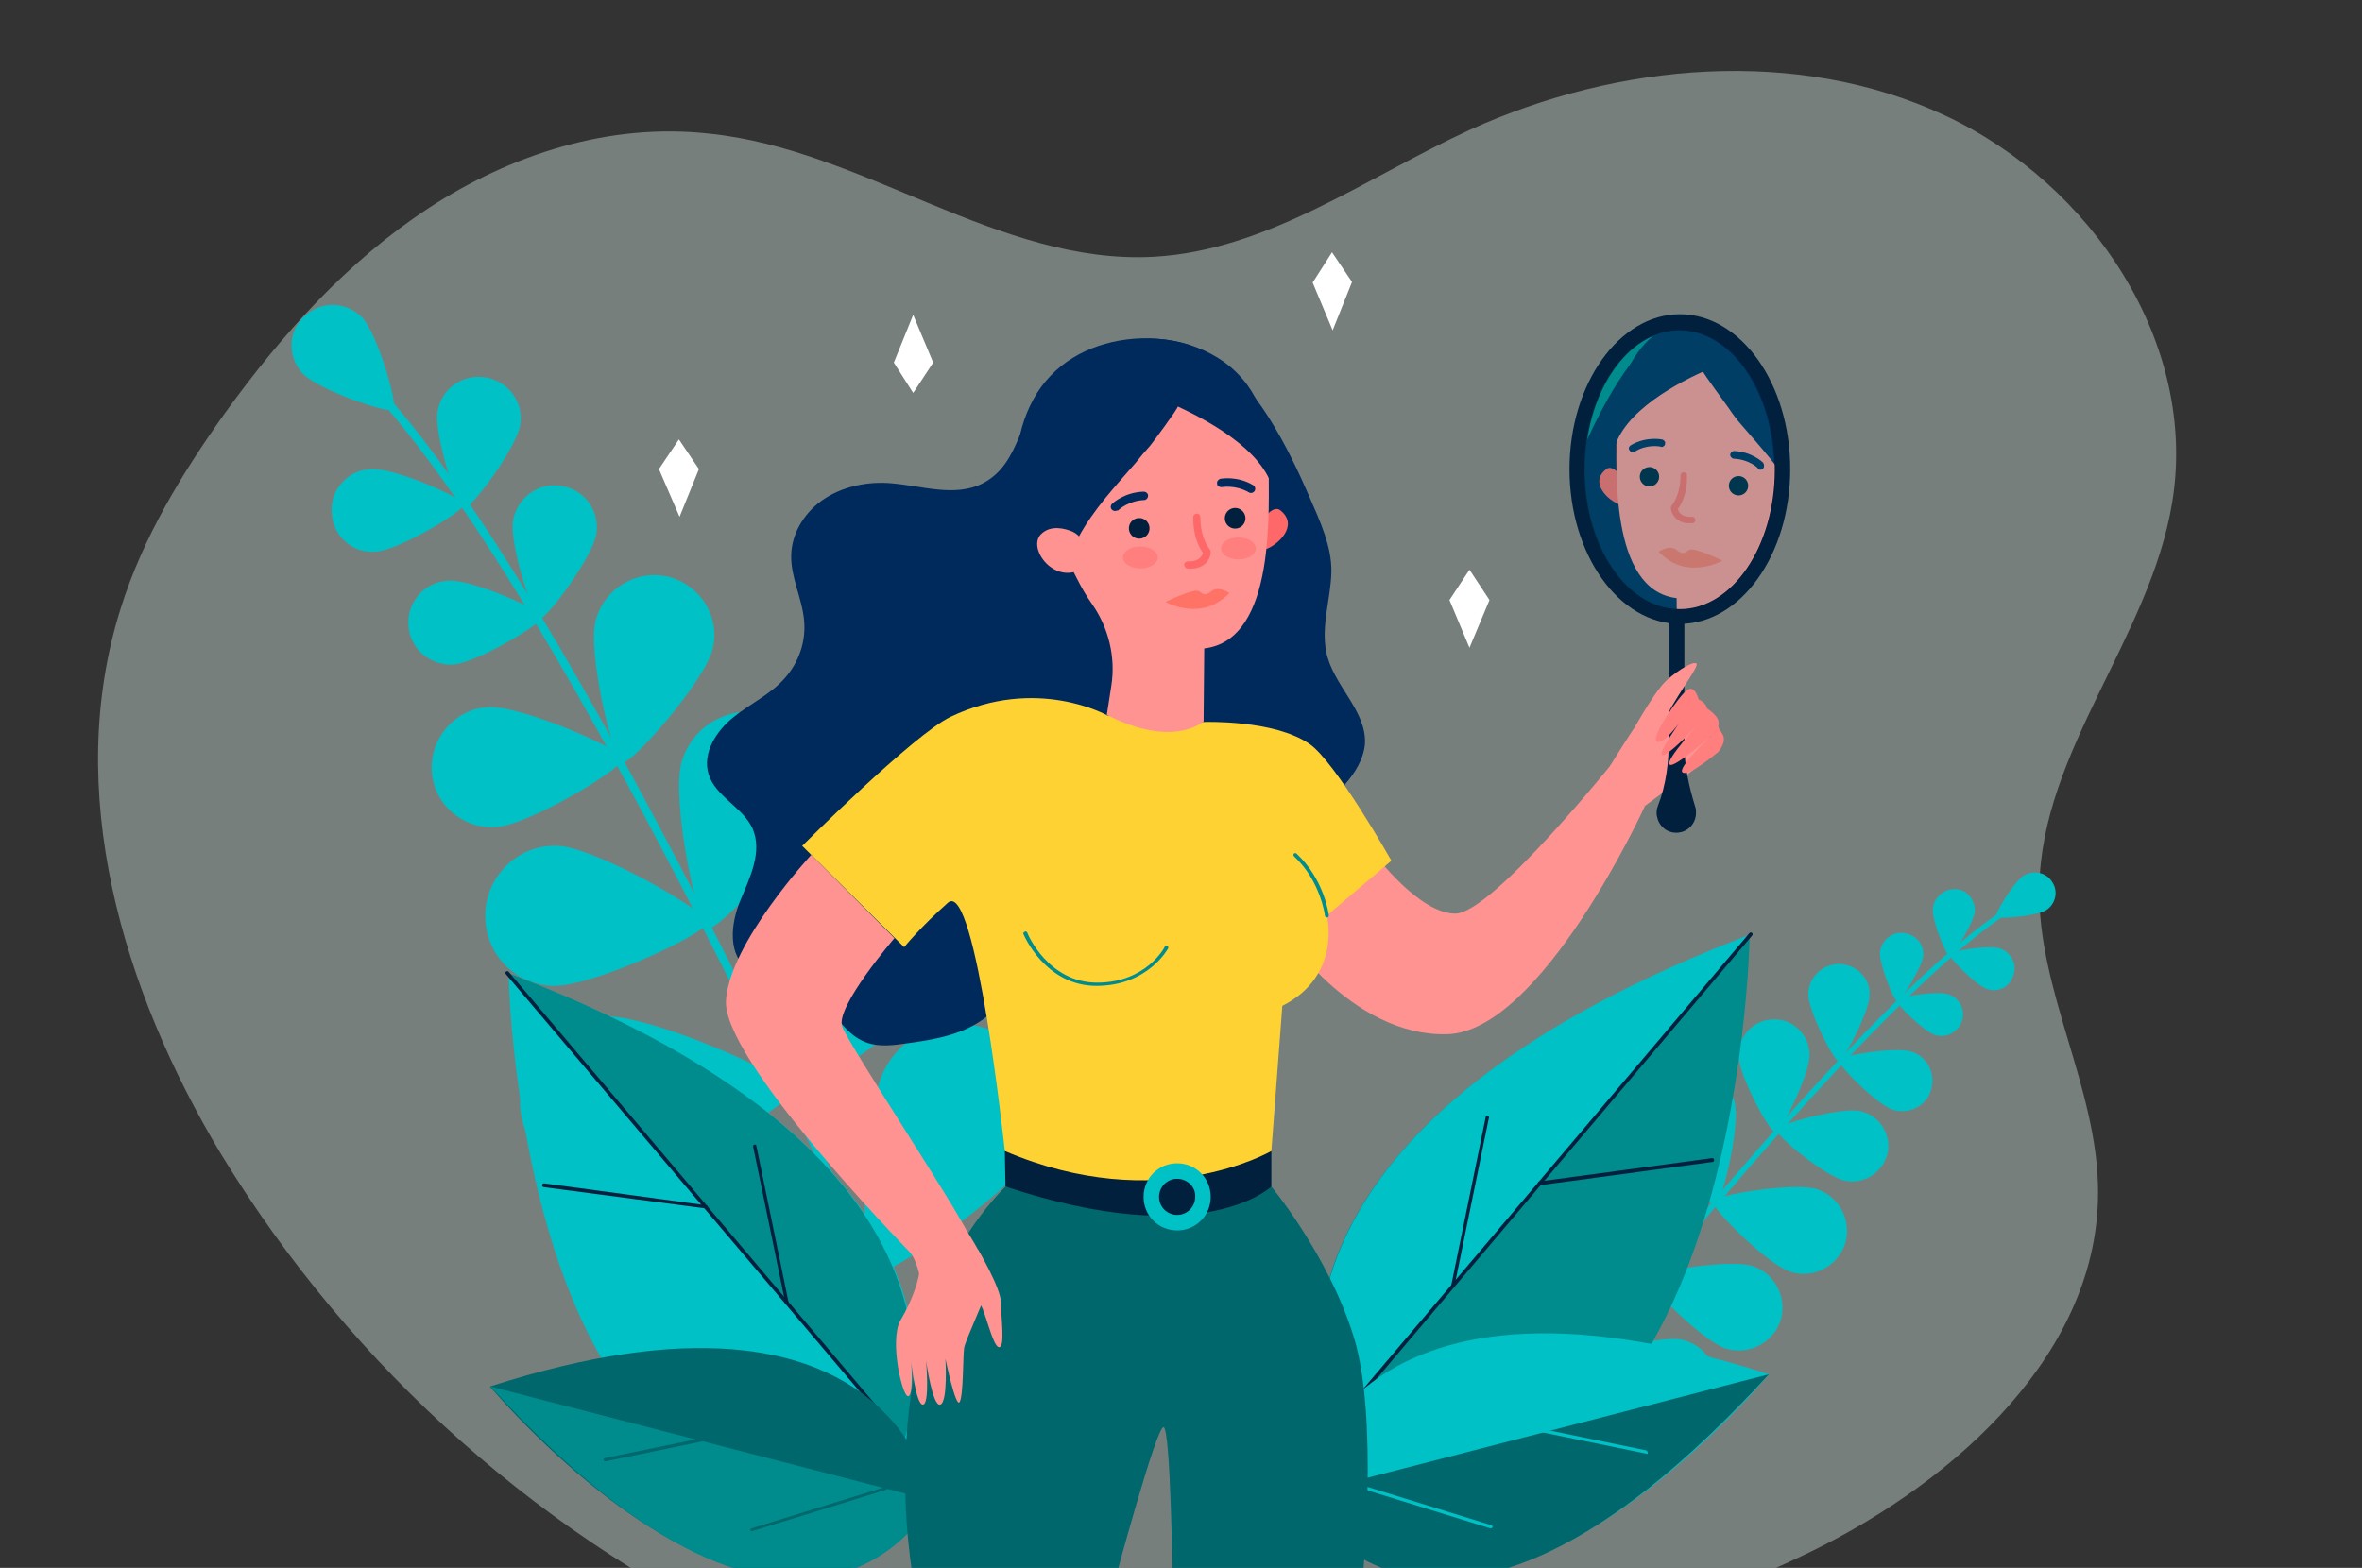 <?xml version="1.0" encoding="UTF-8"?>
<!-- Generator: Adobe Illustrator 20.1.0, SVG Export Plug-In . SVG Version: 6.00 Build 0)  -->
<svg version="1.1" id="Livello_1" xmlns="http://www.w3.org/2000/svg" xmlns:xlink="http://www.w3.org/1999/xlink" x="0px" y="0px" viewBox="0 0 366 243" style="enable-background:new 0 0 366 243;" xml:space="preserve">
<rect x="0" y="0" width="366" height="243" fill="#333333" stroke="none"/>
<style type="text/css">
	.st0{opacity:0.4;}
	.st1{fill:#DCEFEB;}
	.st2{fill:#00C1C6;}
	.st3{fill:#008B8D;}
	.st4{fill:#00203E;}
	.st5{fill:#00676C;}
	.st6{fill:#002A5C;}
	.st7{fill:#FF9391;}
	.st8{fill:#FFD233;}
	.st9{fill:#FF6868;}
	.st10{fill:#FF7367;}
	.st11{fill:#FF7E7E;}
	.st12{clip-path:url(#SVGID_2_);fill:#008B8D;}
	.st13{clip-path:url(#SVGID_2_);}
	.st14{fill:#FFFFFF;}
	.st15{opacity:0.21;clip-path:url(#SVGID_4_);fill:#008B8D;}
</style>
<g class="st0">
	<path class="st1" d="M120.3,255.1c-35.7-16.2-65.7-42.8-86.1-76.3c-15.3-25.5-24.4-56.3-15.5-84.5c3.4-10.9,9.4-20.8,16.1-30.2   c8.8-12.2,19-23.6,31.7-31.9S94.5,19,109.8,20.7c24,2.4,44.9,20.4,69,19.1c17.7-1,32.9-12.3,49-19.7c22.9-10.4,50.7-12.9,73.6-2.2   s39.2,35.5,35.2,59.9c-3.4,21-20.3,38.6-20.6,59.8c-0.3,16,9.1,31.1,9.1,47.1c0.1,24.7-21.7,44.6-44.3,55.7   c-37.1,18.1-79.7,21.5-121.1,24.6c-7.8,0.5-16,1.2-23.5-1c-10.5-3.1-18.8-11.3-29.1-15.1"/>
</g>
<g>
	<g>
		<path class="st2" d="M149.4,227.9c0,0,0.1,0,0.1,0c0.3-0.1,0.5-0.5,0.3-0.8C112,142.4,80,83.4,59.5,60.8c-0.5-0.5-0.8-0.9-0.9-1.1    c-0.2-0.3-0.6-0.4-0.9-0.2c-0.3,0.2-0.4,0.6-0.2,0.9c0.2,0.3,0.5,0.6,1,1.2c20.4,22.5,52.4,81.4,90.1,165.9    C148.8,227.8,149.1,228,149.4,227.9z"/>
		<path class="st2" d="M46.9,57.9c2.4,2.5,13.3,6.3,14.1,5.6c0.7-0.7-2.5-11.8-4.9-14.3c-2.4-2.5-6.4-2.6-8.9-0.2    C44.6,51.3,44.5,55.3,46.9,57.9z"/>
		<path class="st2" d="M67.8,63.8c-0.6,3.5,3.1,14.8,4.1,15c1,0.2,8.1-9.3,8.7-12.9c0.6-3.5-1.8-6.8-5.3-7.4    C71.7,57.9,68.4,60.2,67.8,63.8z"/>
		<path class="st2" d="M58.2,85.5c3.6-0.2,13.7-6.3,13.7-7.3c-0.1-1-10.9-5.8-14.5-5.5c-3.6,0.2-6.3,3.3-6,6.8    C51.6,83.1,54.6,85.8,58.2,85.5z"/>
		<path class="st2" d="M105.6,118.2c-1.6,5.8,2.4,25.2,4.1,25.7c1.6,0.5,15.2-14.1,16.8-19.9c1.6-5.8-1.8-11.7-7.5-13.3    C113.2,109.1,107.2,112.4,105.6,118.2z"/>
		<path class="st2" d="M85.5,152.8c6,0.3,24-8.1,24.1-9.8c0.1-1.7-17.2-11.6-23.1-11.9c-6-0.3-11,4.4-11.3,10.3    C74.9,147.5,79.5,152.5,85.5,152.8z"/>
		<path class="st2" d="M123.8,138.2c-3.5,6.4-3.9,30.8-2,31.8c1.8,1,21.9-12.8,25.4-19.2c3.5-6.4,1.1-14.5-5.4-17.9    C135.3,129.3,127.3,131.8,123.8,138.2z"/>
		<path class="st2" d="M94.7,183.9c7.3-0.4,28.2-12.8,28.1-14.9c-0.1-2.1-22.4-12-29.7-11.5c-7.3,0.4-12.9,6.7-12.5,14    C81.1,178.7,87.4,184.3,94.7,183.9z"/>
		<path class="st2" d="M137.1,165.7c-3.5,6.4-3.9,30.8-2,31.8c1.8,1,21.9-12.8,25.4-19.2c3.5-6.4,1.1-14.5-5.4-17.9    C148.6,156.8,140.5,159.2,137.1,165.7z"/>
		<path class="st2" d="M107.9,211.3c7.3-0.4,28.2-12.8,28.1-14.9c-0.1-2.1-22.4-12-29.7-11.5c-7.3,0.4-12.9,6.7-12.5,14    C94.3,206.2,100.6,211.8,107.9,211.3z"/>
		<path class="st2" d="M162.6,199c-5.7,4.6-15.3,27-14,28.6c1.3,1.6,25.1-3.5,30.8-8.1c5.7-4.6,6.5-13,1.9-18.6    C176.7,195.2,168.3,194.4,162.6,199z"/>
		<path class="st2" d="M120,238.6c7.3,0.5,29.6-9.2,29.8-11.3c0.1-2.1-20.7-14.7-28-15.2c-7.3-0.5-13.6,5-14.1,12.3    C107.2,231.8,112.7,238.1,120,238.6z"/>
		<path class="st2" d="M79.5,80.7c-0.6,3.6,3.1,15,4.1,15.2c1,0.2,8.2-9.5,8.8-13.1c0.6-3.6-1.8-6.9-5.4-7.5    C83.5,74.7,80.1,77.1,79.5,80.7z"/>
		<path class="st2" d="M70.2,103c3.6-0.2,13.9-6.4,13.9-7.4c-0.1-1-11.1-5.9-14.7-5.6c-3.6,0.2-6.4,3.3-6.1,7    C63.5,100.5,66.6,103.2,70.2,103z"/>
		<path class="st2" d="M92.3,96.2c-1.3,5,2.7,21.6,4.1,22c1.4,0.4,12.7-12.5,14-17.5c1.3-5-1.8-10-6.8-11.3    C98.6,88.2,93.6,91.2,92.3,96.2z"/>
		<path class="st2" d="M76.8,128.2c5.1-0.3,19.8-9.1,19.7-10.6c-0.1-1.5-15.8-8.3-20.9-8c-5.1,0.3-9,4.8-8.7,9.9    C67.2,124.6,71.6,128.5,76.8,128.2z"/>
	</g>
	<g>
		<path class="st2" d="M244.8,211.9C244.8,211.9,244.7,211.8,244.8,211.9c-0.2-0.1-0.2-0.4-0.1-0.5c29.4-36.9,52.8-61.9,65.8-70.4    c0.3-0.2,0.5-0.3,0.6-0.4c0.1-0.1,0.3-0.1,0.5,0c0.1,0.1,0.1,0.3,0,0.5c-0.1,0.1-0.3,0.2-0.6,0.5c-12.9,8.5-36.2,33.4-65.6,70.3    C245.1,211.9,244.9,211.9,244.8,211.9z"/>
		<path class="st2" d="M317,141.1c-1.5,0.9-7.4,1.4-7.7,1c-0.3-0.4,2.8-5.5,4.3-6.4c1.5-0.9,3.5-0.5,4.4,1    C319,138.2,318.5,140.2,317,141.1z"/>
		<path class="st2" d="M306,141.3c-0.2,1.8-3.4,6.9-3.9,6.9c-0.5,0-2.8-5.6-2.6-7.4c0.2-1.8,1.8-3.1,3.6-3    C304.8,137.9,306.1,139.5,306,141.3z"/>
		<path class="st2" d="M307.9,153.3c-1.7-0.6-6-4.9-5.8-5.4c0.2-0.5,6.1-1.5,7.8-0.9c1.7,0.6,2.7,2.4,2.1,4.1    C311.5,152.9,309.7,153.9,307.9,153.3z"/>
		<path class="st2" d="M280.4,163.4c0.1,3-4.4,12.1-5.3,12.1c-0.9,0-5.7-8.9-5.7-11.9c-0.1-3,2.4-5.6,5.4-5.6    C277.8,157.9,280.3,160.3,280.4,163.4z"/>
		<path class="st2" d="M285.9,183c-3-0.6-10.8-7-10.6-7.9c0.2-0.9,9.9-3.5,12.9-2.9c3,0.6,4.9,3.6,4.3,6.5    C291.8,181.7,288.9,183.6,285.9,183z"/>
		<path class="st2" d="M268.8,170.9c0.9,3.6-2,15.7-3,15.9s-9.2-9.1-10.1-12.7c-0.9-3.6,1.3-7.3,5-8.2    C264.3,165.1,268,167.3,268.8,170.9z"/>
		<path class="st2" d="M277.4,197.1c-3.5-1.1-12.3-9.9-12-10.9c0.3-1,12.6-3,16.1-1.9c3.5,1.1,5.5,4.9,4.4,8.5    C284.7,196.3,280.9,198.3,277.4,197.1z"/>
		<path class="st2" d="M258.8,182.8c0.9,3.6-2,15.7-3,15.9c-1,0.3-9.2-9.1-10.1-12.7c-0.9-3.6,1.3-7.3,5-8.2    C254.3,176.9,257.9,179.1,258.8,182.8z"/>
		<path class="st2" d="M267.4,209c-3.5-1.1-12.3-9.9-12-10.9c0.3-1,12.6-3,16.1-1.9c3.5,1.1,5.5,4.9,4.4,8.5    C274.7,208.2,270.9,210.1,267.4,209z"/>
		<path class="st2" d="M241.9,195.9c2.2,3,4.1,15.3,3.2,15.9c-0.9,0.6-11.9-4.9-14.1-7.9c-2.2-3-1.5-7.2,1.5-9.4    C235.5,192.3,239.7,192.9,241.9,195.9z"/>
		<path class="st2" d="M257.9,220.9c-3.7-0.7-13.4-8.3-13.2-9.4c0.2-1,12.1-4.6,15.7-3.9c3.7,0.7,6.1,4.2,5.4,7.9    C265.1,219.2,261.6,221.6,257.9,220.9z"/>
		<path class="st2" d="M298,148.2c-0.2,1.8-3.5,7-4,7s-2.8-5.7-2.7-7.6c0.2-1.8,1.8-3.2,3.6-3C296.9,144.8,298.2,146.4,298,148.2z"/>
		<path class="st2" d="M299.8,160.4c-1.8-0.6-6.1-4.9-5.9-5.4c0.2-0.5,6.2-1.5,8-0.9c1.8,0.6,2.7,2.5,2.1,4.2S301.5,161,299.8,160.4    z"/>
		<path class="st2" d="M289.7,154.2c0,2.6-4.1,10.3-4.8,10.3c-0.7,0-4.7-7.8-4.7-10.4c0-2.6,2.2-4.7,4.8-4.7    C287.7,149.5,289.8,151.6,289.7,154.2z"/>
		<path class="st2" d="M293.3,172c-2.5-0.8-8.6-7-8.4-7.7c0.2-0.7,8.8-2.1,11.3-1.3c2.5,0.8,3.8,3.5,3,6    C298.5,171.4,295.8,172.8,293.3,172z"/>
	</g>
	<g>
		<path class="st3" d="M208.4,228.7c0,0-28.7-48.9,62.7-83.7C271.2,145,269.4,245.7,208.4,228.7z"/>
		<path class="st2" d="M271.3,144.8L205.9,222C201.7,207.5,200.2,171.9,271.3,144.8z"/>
		<path class="st4" d="M208.7,219c-0.1,0-0.1,0-0.2-0.1c-0.1-0.1-0.1-0.3,0-0.4l62.6-73.9c0.1-0.1,0.3-0.1,0.4,0    c0.1,0.1,0.1,0.3,0,0.4l-62.6,73.9C208.9,219,208.8,219,208.7,219z"/>
		<path class="st4" d="M238.6,183.7c-0.1,0-0.3-0.1-0.3-0.3c0-0.2,0.1-0.3,0.3-0.3l26.7-3.6c0.2,0,0.3,0.1,0.3,0.3    c0,0.2-0.1,0.3-0.3,0.3L238.6,183.7C238.6,183.7,238.6,183.7,238.6,183.7z"/>
		<path class="st4" d="M225.2,199.5C225.2,199.5,225.2,199.5,225.2,199.5c-0.2,0-0.3-0.2-0.3-0.4l5.3-25.9c0-0.2,0.2-0.3,0.3-0.2    c0.2,0,0.3,0.2,0.2,0.3l-5.3,25.9C225.5,199.4,225.3,199.5,225.2,199.5z"/>
	</g>
	<g>
		<path class="st2" d="M201.2,231.8c0,0,5.9-40.4,72.9-18.8C274.1,213,227.8,268.8,201.2,231.8z"/>
		<path class="st5" d="M274.1,213l-72.9,18.8C201.2,231.8,221.1,270.9,274.1,213z"/>
		<path class="st2" d="M255.1,225.3C255.1,225.3,255.1,225.3,255.1,225.3l-17.1-3.5c-0.1,0-0.2-0.2-0.2-0.3c0-0.1,0.2-0.2,0.3-0.2    l17,3.5c0.1,0,0.2,0.2,0.2,0.3C255.4,225.3,255.3,225.4,255.1,225.3z"/>
		<path class="st2" d="M231,236.9C231,236.9,230.9,236.9,231,236.9l-22-6.8c-0.1,0-0.2-0.2-0.2-0.3c0-0.1,0.2-0.2,0.3-0.2l22,6.8    c0.1,0,0.2,0.2,0.2,0.3C231.2,236.8,231.1,236.9,231,236.9z"/>
	</g>
	<g>
		<path class="st2" d="M137.8,229.6c0,0,27-46-59-78.7C78.8,150.9,80.4,245.6,137.8,229.6z"/>
		<path class="st3" d="M78.7,150.8l61.4,72.6C144,209.7,145.5,176.2,78.7,150.8z"/>
		<path class="st4" d="M137.5,220.6c-0.1,0-0.2,0-0.2-0.1L78.4,151c-0.1-0.1-0.1-0.3,0-0.4c0.1-0.1,0.3-0.1,0.4,0l58.9,69.5    c0.1,0.1,0.1,0.3,0,0.4C137.6,220.5,137.6,220.6,137.5,220.6z"/>
		<path class="st4" d="M109.4,187.3C109.4,187.3,109.4,187.3,109.4,187.3L84.3,184c-0.2,0-0.3-0.2-0.3-0.3c0-0.2,0.2-0.3,0.3-0.3    l25.1,3.4c0.2,0,0.3,0.2,0.3,0.3C109.6,187.2,109.5,187.3,109.4,187.3z"/>
		<path class="st4" d="M122,202.2c-0.1,0-0.3-0.1-0.3-0.2l-5-24.3c0-0.2,0.1-0.3,0.2-0.3c0.2,0,0.3,0.1,0.3,0.2l5,24.3    C122.3,202,122.2,202.2,122,202.2C122,202.2,122,202.2,122,202.2z"/>
	</g>
	<g>
		<path class="st5" d="M144.5,232.6c0,0-5.6-38-68.6-17.7C76,214.9,119.5,267.4,144.5,232.6z"/>
		<path class="st3" d="M76,214.9l68.6,17.7C144.5,232.6,125.8,269.4,76,214.9z"/>
		<path class="st5" d="M93.8,226.5C93.8,226.5,93.9,226.5,93.8,226.5l16-3.3c0.1,0,0.2-0.1,0.2-0.3c0-0.1-0.1-0.2-0.3-0.2l-16,3.3    c-0.1,0-0.2,0.1-0.2,0.3C93.6,226.4,93.7,226.5,93.8,226.5z"/>
		<path class="st5" d="M116.6,237.3C116.6,237.3,116.6,237.3,116.6,237.3l20.7-6.4c0.1,0,0.2-0.2,0.1-0.3c0-0.1-0.2-0.2-0.3-0.1    l-20.7,6.4c-0.1,0-0.2,0.2-0.1,0.3C116.4,237.3,116.5,237.4,116.6,237.3z"/>
	</g>
	<g>
		<path class="st6" d="M164,57.7c-0.6,0.5-1.1,1-1.7,1.6c-4.3,4.6-4,12.5-10,15.6c-4.3,2.2-9.4,0.4-14.2,0    c-3.5-0.3-7.2,0.4-10.2,2.3c-3,1.9-5.2,5.2-5.3,8.8c-0.1,3.5,1.7,6.7,2,10.2c0.3,3.2-0.8,6.4-2.9,8.8c-2.2,2.6-5.4,4-8.1,6.2    c-2.6,2.1-4.8,5.5-3.8,8.8c1.1,3.5,5.3,5.1,6.8,8.4c1.6,3.6-0.4,7.6-1.9,11.2c-1.5,3.6-2,8.6,1.4,10.7c1.5,0.9,3.3,0.9,5.1,0.7    c1.1-0.1,2.4-0.3,3.4,0.2c0.6,0.3,1.1,0.8,1.5,1.4c2.6,3.2,4.3,7.6,8.2,9c2,0.7,4.2,0.4,6.3,0.1c4.4-0.6,9-1.4,12.5-4.3    c5.9-4.9,6.2-14.2,11.3-20c4.1-4.6,10.6-6.2,16.7-6.8c6.1-0.6,12.4-0.5,18.2-2.7c3.4-1.3,6.5-3.5,9-6.2c1.6-1.8,3-4,3.2-6.4    c0.3-5.2-5-9.1-6-14.3c-0.8-4.1,0.7-8.2,0.8-12.3c0.1-4-1.8-8-3.4-11.7c-3.2-7.4-8.5-18.2-15.8-22.3    C179.9,50.7,170.2,52.4,164,57.7z"/>
		<path class="st7" d="M213.1,132.5c0,0,6.8,9.1,12.4,9.1c5.7,0,24.9-24,24.9-24l4.5,7.3c0,0-16.1,35.2-30.8,35.4    c-14.7,0.3-25.7-16.1-25.5-17c0.3-0.8,9.6-10.8,9.6-10.8H213.1z"/>
		<path class="st5" d="M197,183.9c0,0,8.8,10.6,12.7,23.1c4,12.4,1.4,38.2,1.4,38.2h-29.4c0,0-0.3-23.8-1.4-24s-7.6,24-7.6,24h-31.1    c0,0-7.8-38.8,14.2-61.3l20.6,1.3L197,183.9z"/>
		<path class="st4" d="M197,178.4v5.5c0,0-10.5,10.2-41.2,0l-0.1-5.5l27-1.7L197,178.4z"/>
		<path class="st8" d="M186.5,111.9c0,0,10.9-0.4,16.4,3.4c4,2.7,12.7,18.1,12.7,18.1l-10,8.5c0,0,2.4,9.3-6.9,14l-1.7,22.5    c0,0-17.5,10.2-41.3,0c0,0-4.5-42.2-8.8-38.5c-4.2,3.7-6.8,6.9-6.8,6.9l-15.8-15.7c0,0,17.3-17.3,23-20    c13.4-6.4,24.3-0.2,24.3-0.2L186.5,111.9z"/>
		<path class="st7" d="M138.6,145.4c0,0-9.2,10.7-8.1,13.7c1.1,3,17.3,27.4,19.5,32.1c2.2,4.6,1.5,7.4,1.5,7.4l-8.3,4    c0,0-0.4-6.5-2.2-8.5c-1.8-1.9-29.2-30.1-28.5-39.1c0.6-8.9,13.2-22.5,13.2-22.5L138.6,145.4z"/>
		<g>
			<path class="st9" d="M195.8,80.4c0,0,1.5-2.2,2.6-1.3c2.9,2.3-0.3,5.3-2.2,6L195.8,80.4z"/>
			<path class="st7" d="M177.5,53.5c-9,0.5-16.3,7.8-16.8,16.8c-0.2,3,0.4,5.8,1.5,8.3c2.4,6.3,4.4,11.3,7,15     c2.6,3.7,3.7,8.3,3,12.7l-0.7,4.5c10.4,5.3,15,1,15,1l0.1-11.3l0,0c11.3-1.3,9.9-22.1,10-28.3l0,0c0-0.2,0-0.5,0-0.7     C196.6,61.3,188,52.9,177.5,53.5z"/>
			<path class="st6" d="M176,71.7c-3.2,3.7-6.6,7.3-8.9,11.6c-0.3,0.5-2.1,4-1.6,4.4c-2.9-2.2-4.7-5.5-6.3-8.9     c-2.7-5.7-1.8-12.6,1.5-17.9c3.3-5.2,8.9-7.9,15-8.4c6.5-0.5,13.6,1.7,17.6,7.2c3.7,5.1,3.8,11.6,4.2,17.7     c-0.4-6.8-9.6-11.9-15-14.4c0.2,0.1-4.1,5.9-4.3,6.1C177.4,70,176.7,70.8,176,71.7z"/>
			<path class="st7" d="M167.6,83.7c-0.3-0.6-0.8-1-1.4-1.3c-1.2-0.5-3.4-1.1-4.9,0.4c-2.2,2.2,2.2,8.1,6.6,5.2     C167.9,88.1,169.1,86.8,167.6,83.7z"/>
			<ellipse transform="matrix(0.103 -0.995 0.995 0.103 91.687 262.388)" class="st4" cx="191.3" cy="80.4" rx="1.6" ry="1.6"/>
			
				<ellipse transform="matrix(0.103 -0.995 0.995 0.103 76.854 249.067)" class="st4" cx="176.5" cy="81.9" rx="1.6" ry="1.6"/>
			<path class="st10" d="M190.5,91.9c-1.2-0.7-1.9-0.7-2.4-0.5c-0.5,0.2-0.8,0.7-1.4,0.7c-0.3,0-0.5-0.2-0.8-0.4     c-0.5-0.3-1.1-0.1-2.3,0.3c-0.8,0.3-1.8,0.7-3,1.3c0.5,0.3,4.1,2,7.5,0.4C189.2,93.1,190,92.5,190.5,91.9z"/>
			<path class="st6" d="M172.8,79.2c-0.2,0-0.4-0.1-0.5-0.2c-0.3-0.3-0.2-0.7,0-0.9c0.1-0.1,1.9-1.8,4.9-1.9c0.4,0,0.7,0.3,0.7,0.6     c0,0.4-0.3,0.7-0.6,0.7c-2.4,0.1-4,1.5-4,1.6C173.1,79.1,172.9,79.2,172.8,79.2z"/>
			<path class="st6" d="M188.9,75.4c-0.2-0.1-0.3-0.2-0.3-0.4c-0.1-0.4,0.2-0.7,0.5-0.8c0.1,0,2.6-0.5,5.1,1     c0.3,0.2,0.4,0.6,0.2,0.9c-0.2,0.3-0.6,0.4-0.9,0.2c-2.1-1.2-4.2-0.8-4.2-0.8C189.2,75.5,189,75.5,188.9,75.4z"/>
			<path class="st9" d="M185.1,88.1c1.9-0.3,2.5-1.7,2.5-2.5c0-0.1,0-0.3-0.1-0.4c-1.6-2-1.5-5-1.5-5c0-0.3-0.2-0.6-0.5-0.6     c-0.3,0-0.6,0.2-0.6,0.5c0,0.1-0.2,3.2,1.5,5.6c-0.1,0.4-0.6,1.4-2.3,1.3c-0.3,0-0.6,0.2-0.6,0.5c0,0.3,0.2,0.6,0.5,0.6     C184.5,88.2,184.8,88.1,185.1,88.1z"/>
		</g>
		<g>
			<path class="st7" d="M146.9,186.4c0,0,7.2,10.1,6.5,12.4s-3.8,8.9-4,10.1c-0.2,1.2-0.1,7.4-0.7,8.4s-2.2-6.7-2.2-6.7     s0.4,6.7-0.8,7.1c-1.2,0.4-2.2-6.8-2.2-6.8s0.6,6.8-0.5,6.8c-1.1,0-1.8-6.6-1.8-6.6s0.4,5.3-0.5,5.3c-0.9,0-2.9-8.6-1.2-11.7     c4.2-7.2,3-11,3-11L146.9,186.4z"/>
			<path class="st7" d="M151.5,193.6c0,0,3.6,6,3.6,8.3s0.7,6.9-0.3,6.9c-1,0-2.3-6.4-3-6.7c-0.7-0.3-0.7-3.2-0.7-3.2L151.5,193.6z"/>
		</g>
		<path class="st3" d="M169.9,152.8c-8,0-11.3-8-11.3-8c-0.1-0.2,0-0.3,0.2-0.4c0.2-0.1,0.3,0,0.4,0.2c0,0.1,3.2,7.7,10.8,7.7    c7.6,0,10.5-5.5,10.5-5.6c0.1-0.1,0.3-0.2,0.4-0.1c0.1,0.1,0.2,0.3,0.1,0.4C181,147,177.9,152.8,169.9,152.8z"/>
		<path class="st3" d="M205.6,142.2c-0.1,0-0.3-0.1-0.3-0.3c0-0.1-0.7-5.4-4.8-9.2c-0.1-0.1-0.1-0.3,0-0.4c0.1-0.1,0.3-0.1,0.4,0    c4.3,4,5,9.4,5,9.6C205.9,142.1,205.8,142.2,205.6,142.2C205.6,142.2,205.6,142.2,205.6,142.2z"/>
		<path class="st7" d="M249.5,118.7c0,0,5.9-9.7,7.2-10.4c1.3-0.7,3.6-1,3.6-1l5.9,9.2l-11.3,8.4L249.5,118.7z"/>
		<ellipse class="st11" cx="176.7" cy="86.4" rx="2.7" ry="1.7"/>
		<ellipse class="st11" cx="191.9" cy="85" rx="2.7" ry="1.7"/>
		<g>
			<g>
				<defs>
					<ellipse id="SVGID_1_" cx="260.3" cy="72.8" rx="15.9" ry="22.8"/>
				</defs>
				<clipPath id="SVGID_2_">
					<use xlink:href="#SVGID_1_" style="overflow:visible;"/>
				</clipPath>
				<rect x="241.4" y="50.6" class="st12" width="22.5" height="43.2"/>
				<g class="st13">
					<path class="st6" d="M280.9,52.7c0.5,0.5,1.1,1,1.5,1.5c4,4.3,3.7,11.7,9.3,14.5c4,2.1,8.7,0.3,13.2,0c3.3-0.2,6.7,0.4,9.5,2.2       c2.8,1.8,4.8,4.9,4.9,8.2c0.1,3.2-1.6,6.3-1.9,9.5c-0.2,2.9,0.7,6,2.7,8.2c2.1,2.4,5.1,3.7,7.5,5.7c2.5,2,4.5,5.2,3.5,8.2       c-1,3.2-4.9,4.7-6.3,7.8c-1.5,3.3,0.4,7.1,1.8,10.4c1.4,3.4,1.8,8-1.3,9.9c-1.4,0.8-3.1,0.8-4.7,0.7c-1.1-0.1-2.2-0.2-3.1,0.2       c-0.6,0.3-1,0.8-1.4,1.3c-2.4,3-4,7.1-7.6,8.4c-1.9,0.7-3.9,0.4-5.9,0.1c-4.1-0.6-8.4-1.3-11.6-4c-5.5-4.6-5.7-13.2-10.5-18.6       c-3.8-4.3-9.9-5.7-15.6-6.3c-5.7-0.6-11.6-0.5-16.9-2.5c-3.2-1.2-6.1-3.2-8.4-5.8c-1.5-1.7-2.8-3.7-2.9-5.9       c-0.3-4.9,4.6-8.5,5.6-13.3c0.8-3.9-0.7-7.6-0.7-11.5c-0.1-3.8,1.7-7.5,3.2-10.9c3-6.9,7.9-16.9,14.7-20.7       C266.1,46.3,275.2,47.9,280.9,52.7z"/>
					<g>
						<path class="st9" d="M251.3,73.9c0,0-1.4-2-2.4-1.2c-2.7,2.1,0.3,4.9,2.1,5.5L251.3,73.9z"/>
						<path class="st7" d="M268.3,48.9c8.4,0.5,15.2,7.3,15.7,15.7c0.2,2.8-0.3,5.4-1.4,7.7c-2.3,5.8-4.1,10.5-6.5,14        c-2.4,3.5-3.5,7.7-2.8,11.8l0.6,4.2c-9.7,4.9-14,0.9-14,0.9l-0.1-10.5l0,0c-10.5-1.2-9.3-20.6-9.3-26.3l0,0c0-0.2,0-0.4,0-0.6        C250.6,56.1,258.6,48.3,268.3,48.9z"/>
						<path class="st6" d="M269.8,65.8c3,3.5,6.1,6.8,8.3,10.8c0.2,0.4,2,3.7,1.5,4.1c2.7-2.1,4.4-5.2,5.9-8.3        c2.5-5.3,1.7-11.7-1.4-16.7c-3.1-4.9-8.3-7.4-13.9-7.8c-6.1-0.5-12.7,1.6-16.4,6.7c-3.5,4.8-3.6,10.8-3.9,16.4        c0.4-6.3,8.9-11.1,14-13.4c-0.1,0.1,3.8,5.4,4,5.7C268.5,64.2,269.1,65,269.8,65.8z"/>
						<path class="st7" d="M277.6,77c0.3-0.5,0.7-1,1.3-1.2c1.2-0.5,3.2-1,4.6,0.4c2.1,2-2,7.5-6.1,4.8        C277.3,81,276.2,79.9,277.6,77z"/>
						
							<ellipse transform="matrix(0.995 -0.103 0.103 0.995 -6.242 26.674)" class="st4" cx="255.5" cy="73.9" rx="1.5" ry="1.5"/>
						
							<ellipse transform="matrix(0.995 -0.103 0.103 0.995 -6.319 28.1)" class="st4" cx="269.3" cy="75.3" rx="1.5" ry="1.5"/>
						<path class="st6" d="M272.7,72.8c0.2,0,0.4,0,0.5-0.2c0.2-0.2,0.2-0.6,0-0.9c-0.1-0.1-1.8-1.7-4.5-1.8c-0.3,0-0.6,0.3-0.6,0.6        c0,0.3,0.3,0.6,0.6,0.6c2.3,0.1,3.7,1.4,3.7,1.5C272.5,72.7,272.6,72.8,272.7,72.8z"/>
						<path class="st6" d="M257.7,69.2c0.2-0.1,0.3-0.2,0.3-0.4c0.1-0.3-0.1-0.6-0.5-0.7c-0.1,0-2.4-0.5-4.8,0.9        c-0.3,0.2-0.4,0.5-0.2,0.8c0.2,0.3,0.6,0.4,0.8,0.2c1.9-1.2,3.9-0.8,3.9-0.8C257.5,69.3,257.6,69.3,257.7,69.2z"/>
						<path class="st9" d="M261.3,81.1c-1.7-0.3-2.3-1.5-2.4-2.3c0-0.1,0-0.3,0.1-0.4c1.5-1.9,1.4-4.7,1.4-4.7        c0-0.3,0.2-0.5,0.5-0.5c0.3,0,0.5,0.2,0.5,0.5c0,0.1,0.2,3-1.4,5.2c0.1,0.4,0.5,1.3,2.2,1.2c0.3,0,0.5,0.2,0.5,0.5        c0,0.3-0.2,0.5-0.5,0.5C261.9,81.1,261.6,81.1,261.3,81.1z"/>
					</g>
				</g>
			</g>
			<path class="st4" d="M260.3,96.7c-9.4,0-17.1-10.7-17.1-24c0-13.2,7.7-24,17.1-24c9.4,0,17.1,10.7,17.1,24     C277.4,86,269.7,96.7,260.3,96.7z M260.3,51.2c-8.1,0-14.7,9.7-14.7,21.6c0,11.9,6.6,21.6,14.7,21.6c8.1,0,14.7-9.7,14.7-21.6     C275,60.8,268.4,51.2,260.3,51.2z"/>
			<path class="st4" d="M261,115.4V95.5h-2.4v19c0,3.5-0.4,7.1-1.7,10.4c-0.2,0.5-0.3,1.1-0.1,1.8c0.2,1.1,1.2,2.1,2.3,2.3     c2,0.4,3.7-1.1,3.7-3c0-0.3,0-0.6-0.1-0.9C261.7,121.9,261,118.7,261,115.4z"/>
		</g>
		<path class="st7" d="M253.5,112.4c0,0,3-5.4,4.8-7c1.8-1.6,4.3-3.1,4.6-2.5c0.3,0.6-3.8,5.8-5.1,9.1    C256.5,115.5,253.5,112.4,253.5,112.4z"/>
		<path class="st11" d="M266.3,116.5c0,0-4.7,4-5.6,3.2c-0.8-0.8,4.7-5.9,4.7-5.9s-6,5.4-6.7,4.7c-0.7-0.7,4.7-6.5,4.7-6.5    s-5.2,5.6-5.9,5c-0.6-0.6,4.4-7.3,4.4-7.3s-3.7,5.7-5.1,5.3c-1.3-0.4,3.5-7.4,4.7-8.1s1.7,1.5,1.7,1.5s1.2,0.5,1.3,1.4    c0,0,2.1,1.3,1.8,2.5S268.3,113.8,266.3,116.5z"/>
		<path class="st2" d="M182.4,190.7c-2.9,0-5.2-2.3-5.2-5.2c0-2.9,2.3-5.2,5.2-5.2c2.9,0,5.2,2.3,5.2,5.2    C187.6,188.4,185.3,190.7,182.4,190.7z M182.4,182.7c-1.6,0-2.8,1.3-2.8,2.8c0,1.6,1.3,2.8,2.8,2.8c1.6,0,2.8-1.3,2.8-2.8    C185.3,184,184,182.7,182.4,182.7z"/>
	</g>
	<polygon class="st14" points="141.5,60.9 144.6,56.2 141.5,48.8 138.5,56.2  "/>
	<polygon class="st14" points="206.4,39.1 203.4,43.8 206.5,51.2 209.5,43.7  "/>
	<polygon class="st14" points="227.7,88.3 224.6,93 227.7,100.4 230.8,93  "/>
	<polygon class="st14" points="105.2,68.1 102.1,72.7 105.3,80.1 108.3,72.7  "/>
</g>
<path class="st10" d="M257,85.5c1.2-0.7,1.9-0.7,2.4-0.5c0.5,0.2,0.8,0.7,1.4,0.7c0.3,0,0.5-0.2,0.8-0.4c0.5-0.3,1.1-0.1,2.3,0.3  c0.8,0.3,1.8,0.7,3,1.3c-0.5,0.3-4.1,2-7.5,0.4C258.2,86.7,257.5,86,257,85.5z"/>
<g>
	<defs>
		<ellipse id="SVGID_3_" cx="260.2" cy="72.8" rx="14.7" ry="21.6"/>
	</defs>
	<clipPath id="SVGID_4_">
		<use xlink:href="#SVGID_3_" style="overflow:visible;"/>
	</clipPath>
	<rect x="240.1" y="48.9" class="st15" width="38.1" height="46.6"/>
</g>
</svg>